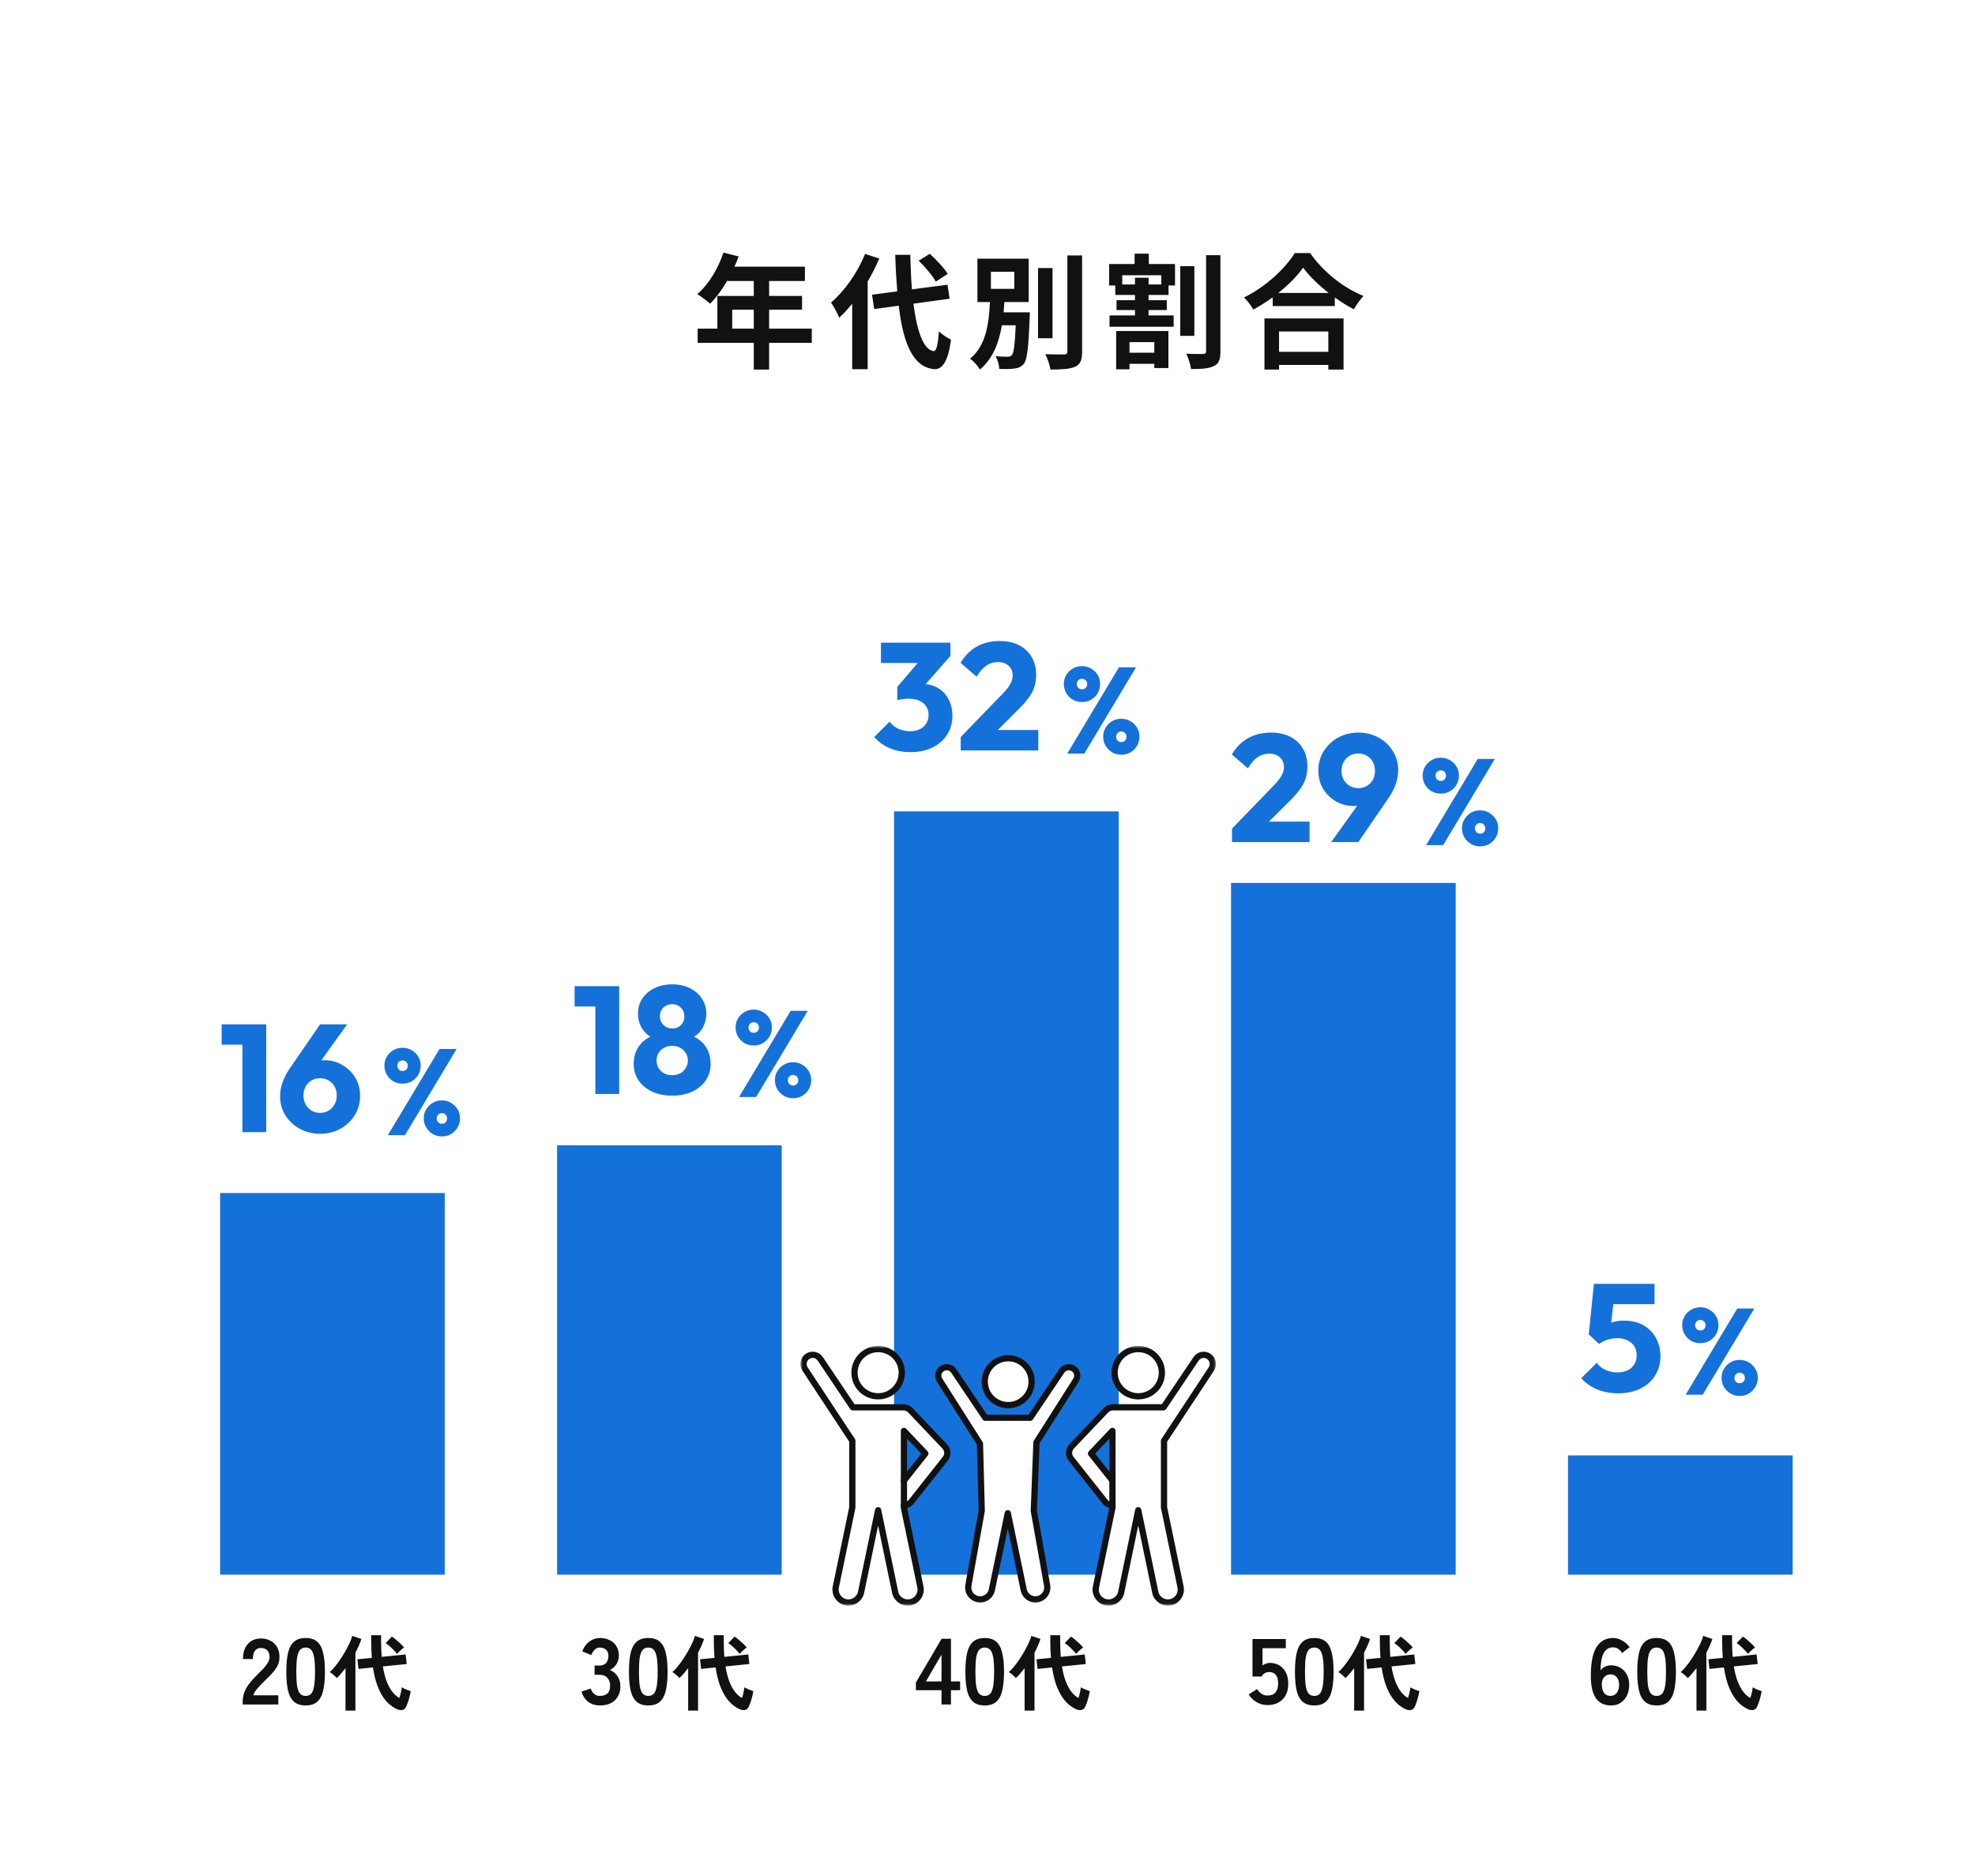<svg width="380" height="361" viewBox="0 0 380 361" fill="none" xmlns="http://www.w3.org/2000/svg">
<rect x="0" y="0" width="380" height="361" fill="#333333" stroke="none"/>
<g clip-path="url(#clip0_777_969)">
<path d="M0 0H380V361H0V0Z" fill="white"/>
<path d="M140.88 63.24H145.032V59.592H140.88V63.24ZM156.192 63.24V65.976H147.984V71.112H145.032V65.976H134.232V63.24H138.024V56.952H145.032V54.072H139.896C138.912 55.776 137.76 57.312 136.632 58.44C136.08 57.96 134.856 57 134.16 56.592C136.32 54.768 138.168 51.696 139.2 48.6L142.104 49.344C141.888 50.016 141.624 50.664 141.312 51.312H154.872V54.072H147.984V56.952H154.32V59.592H147.984V63.24H156.192ZM182.352 52.704L180.048 54.192C179.448 53.064 178.008 51.384 176.76 50.16L178.896 48.84C180.168 49.992 181.656 51.576 182.352 52.704ZM166.44 48.864L169.176 49.752C168.552 51.216 167.808 52.704 166.944 54.168V71.04H163.968V58.44C163.152 59.448 162.336 60.36 161.472 61.128C161.208 60.456 160.392 58.92 159.888 58.224C162.48 56.016 165 52.488 166.44 48.864ZM182.712 57.48L175.752 58.44C176.424 63.768 177.696 67.32 179.616 67.56C180.168 67.608 180.456 66.408 180.648 63.744C181.176 64.368 182.448 65.088 182.976 65.376C182.376 70.008 181.08 71.112 179.736 71.04C175.68 70.656 173.784 66.144 172.92 58.824L168.192 59.472L167.784 56.712L172.632 56.064C172.464 53.904 172.32 51.552 172.248 49.032H175.152C175.2 51.384 175.296 53.64 175.464 55.68L182.304 54.792L182.712 57.48ZM190.656 52.296V55.584H195.168V52.296H190.656ZM193.104 60.096H198.144C198.144 60.096 198.12 60.792 198.12 61.128C197.88 66.912 197.64 69.216 196.968 70.032C196.488 70.608 195.936 70.824 195.168 70.92C194.52 71.016 193.416 71.04 192.264 70.992C192.24 70.248 191.952 69.216 191.544 68.52C192.504 68.64 193.464 68.64 193.896 68.64C194.256 68.64 194.472 68.592 194.688 68.328C195.048 67.92 195.264 66.384 195.432 62.592H192.768C192.216 65.88 191.088 68.952 188.544 71.112C188.136 70.392 187.32 69.504 186.648 69.024C189.792 66.432 190.272 62.112 190.464 58.128H188.064V49.776H197.928V58.128H193.248C193.2 58.776 193.152 59.448 193.104 60.096ZM202.512 51.576V65.088H199.728V51.576H202.512ZM205.368 49.152H208.2V67.632C208.2 69.312 207.864 70.104 206.88 70.56C205.896 71.016 204.288 71.112 202.104 71.112C201.984 70.272 201.552 68.952 201.12 68.16C202.68 68.208 204.216 68.208 204.72 68.208C205.176 68.208 205.368 68.064 205.368 67.632V49.152ZM222.096 65.832H217.32V67.872H222.096V65.832ZM214.752 71.064V63.696H224.808V70.824H222.096V70.008H217.32V71.064H214.752ZM223.44 54.744V52.968H215.928V54.744H218.376V53.448H220.992V54.744H223.44ZM221.04 48.816V50.808H226.08V54.936H224.832V56.76H220.992V57.768H224.496V59.664H220.992V60.696H225.816V62.88H213.48V60.696H218.376V59.664H214.824V57.768H218.376V56.76H214.584V54.936H213.408V50.808H218.304V48.816H221.04ZM229.8 51.216V64.632H227.088V51.216H229.8ZM232.056 49.104H234.816V67.608C234.816 69.192 234.528 69.984 233.568 70.44C232.632 70.92 231.144 71.016 229.176 71.016C229.056 70.2 228.648 68.88 228.24 68.064C229.632 68.136 231 68.112 231.48 68.112C231.888 68.112 232.056 67.968 232.056 67.584V49.104ZM255.576 63.792H246.096V67.704H255.576V63.792ZM243.288 71.112V61.272H258.504V71.112H255.576V70.224H246.096V71.112H243.288ZM245.952 56.376H255.648C253.656 54.816 251.88 53.088 250.728 51.504C249.6 53.112 247.92 54.816 245.952 56.376ZM249.12 48.696H252.072C254.64 52.368 258.528 55.416 262.344 56.952C261.648 57.696 261 58.632 260.496 59.52C259.272 58.896 258.024 58.104 256.824 57.24V58.896H244.872V57.216C243.696 58.08 242.424 58.872 241.152 59.568C240.768 58.872 239.976 57.84 239.352 57.24C243.48 55.248 247.32 51.624 249.12 48.696Z" fill="#111111"/>
<path d="M85.569 229.573H42.344V303.014H85.569V229.573Z" fill="#1571DA"/>
<path d="M150.409 220.393H107.184V303.013H150.409V220.393Z" fill="#1571DA"/>
<path d="M215.243 156.133H172.018V303.015H215.243V156.133Z" fill="#1571DA"/>
<path d="M280.084 169.903H236.859V303.014H280.084V169.903Z" fill="#1571DA"/>
<path d="M344.918 280.064H301.693V303.015H344.918V280.064Z" fill="#1571DA"/>
<path d="M46.694 328V327.406C46.694 326.542 46.916 325.702 47.36 324.886C47.816 324.07 48.572 323.158 49.628 322.15C50 321.79 50.354 321.43 50.69 321.07C51.026 320.698 51.302 320.338 51.518 319.99C51.734 319.63 51.848 319.288 51.86 318.964C51.872 318.34 51.728 317.878 51.428 317.578C51.14 317.278 50.726 317.128 50.186 317.128C49.67 317.128 49.286 317.314 49.034 317.686C48.782 318.058 48.656 318.58 48.656 319.252H46.748C46.748 318.004 47.066 317.032 47.702 316.336C48.338 315.64 49.166 315.292 50.186 315.292C50.882 315.292 51.5 315.436 52.04 315.724C52.592 316.012 53.024 316.432 53.336 316.984C53.648 317.536 53.792 318.214 53.768 319.018C53.756 319.582 53.624 320.104 53.372 320.584C53.12 321.064 52.784 321.532 52.364 321.988C51.956 322.432 51.488 322.906 50.96 323.41C50.408 323.95 49.916 324.466 49.484 324.958C49.064 325.45 48.818 325.876 48.746 326.236H53.552V328H46.694ZM58.812 328.18C57.852 328.18 57.102 327.94 56.562 327.46C56.022 326.98 55.638 326.26 55.41 325.3C55.194 324.34 55.086 323.14 55.086 321.7C55.086 320.26 55.194 319.06 55.41 318.1C55.638 317.128 56.022 316.402 56.562 315.922C57.102 315.442 57.852 315.202 58.812 315.202C59.772 315.202 60.516 315.442 61.044 315.922C61.584 316.402 61.962 317.128 62.178 318.1C62.406 319.06 62.52 320.26 62.52 321.7C62.52 323.14 62.406 324.34 62.178 325.3C61.962 326.26 61.584 326.98 61.044 327.46C60.516 327.94 59.772 328.18 58.812 328.18ZM58.812 326.344C59.255 326.344 59.603 326.206 59.855 325.93C60.12 325.642 60.312 325.162 60.431 324.49C60.551 323.818 60.611 322.888 60.611 321.7C60.611 320.5 60.551 319.564 60.431 318.892C60.312 318.22 60.12 317.746 59.855 317.47C59.603 317.182 59.255 317.038 58.812 317.038C58.367 317.038 58.014 317.182 57.749 317.47C57.486 317.746 57.294 318.22 57.173 318.892C57.066 319.564 57.011 320.5 57.011 321.7C57.011 322.888 57.066 323.818 57.173 324.49C57.294 325.162 57.486 325.642 57.749 325.93C58.014 326.206 58.367 326.344 58.812 326.344ZM76.415 328.912C75.988 328.731 75.54 328.453 75.071 328.08C74.612 327.717 74.169 327.227 73.743 326.608C73.316 325.989 72.927 325.211 72.575 324.272C72.233 323.323 71.961 322.187 71.759 320.864L68.975 321.152L68.767 319.296L71.551 319.024C71.508 318.565 71.476 318.091 71.455 317.6C71.433 317.109 71.423 316.597 71.423 316.064V314.656H73.327V316.048C73.327 316.56 73.337 317.045 73.359 317.504C73.38 317.963 73.407 318.405 73.439 318.832L78.047 318.368L78.255 320.208L73.663 320.672C73.855 321.835 74.111 322.821 74.431 323.632C74.751 324.432 75.113 325.088 75.519 325.6C75.935 326.101 76.372 326.485 76.831 326.752C76.948 326.411 77.049 326.048 77.135 325.664C77.22 325.269 77.279 324.944 77.311 324.688C77.428 324.763 77.593 324.853 77.807 324.96C78.02 325.056 78.239 325.147 78.463 325.232C78.687 325.317 78.873 325.381 79.023 325.424C78.969 325.776 78.889 326.149 78.783 326.544C78.687 326.939 78.575 327.312 78.447 327.664C78.329 328.005 78.212 328.288 78.095 328.512C77.924 328.821 77.695 329.003 77.407 329.056C77.119 329.12 76.788 329.072 76.415 328.912ZM66.479 329.168V321.008C66.201 321.371 65.919 321.717 65.631 322.048C65.353 322.379 65.076 322.667 64.799 322.912C64.639 322.72 64.431 322.517 64.175 322.304C63.929 322.08 63.684 321.899 63.439 321.76C63.759 321.493 64.095 321.141 64.447 320.704C64.809 320.267 65.167 319.781 65.519 319.248C65.881 318.715 66.212 318.176 66.511 317.632C66.82 317.077 67.087 316.555 67.311 316.064C67.535 315.563 67.689 315.136 67.775 314.784L69.535 315.392C69.396 315.808 69.231 316.24 69.039 316.688C68.847 317.125 68.628 317.573 68.383 318.032V329.168H66.479ZM76.399 318.256C76.1 317.883 75.743 317.499 75.327 317.104C74.921 316.709 74.548 316.4 74.207 316.176L75.407 314.928C75.652 315.077 75.924 315.285 76.223 315.552C76.532 315.808 76.825 316.069 77.103 316.336C77.38 316.603 77.593 316.832 77.743 317.024C77.615 317.109 77.46 317.232 77.279 317.392C77.097 317.541 76.927 317.696 76.767 317.856C76.607 318.016 76.484 318.149 76.399 318.256Z" fill="#111111"/>
<path d="M115.425 328.18C114.573 328.18 113.835 327.958 113.211 327.514C112.599 327.058 112.155 326.392 111.879 325.516L113.643 324.922C113.703 325.09 113.799 325.288 113.931 325.516C114.063 325.732 114.249 325.924 114.489 326.092C114.729 326.26 115.029 326.344 115.389 326.344C116.001 326.344 116.487 326.194 116.847 325.894C117.207 325.594 117.387 325.09 117.387 324.382C117.387 323.746 117.207 323.236 116.847 322.852C116.487 322.468 115.971 322.276 115.299 322.276H114.399V320.512H115.299C115.899 320.512 116.343 320.338 116.631 319.99C116.919 319.63 117.063 319.192 117.063 318.676C117.063 318.076 116.889 317.656 116.541 317.416C116.205 317.164 115.821 317.038 115.389 317.038C115.077 317.038 114.813 317.128 114.597 317.308C114.381 317.476 114.201 317.674 114.057 317.902C113.925 318.118 113.829 318.31 113.769 318.478L112.023 317.776C112.335 316.96 112.791 316.33 113.391 315.886C114.003 315.43 114.681 315.202 115.425 315.202C116.157 315.202 116.793 315.346 117.333 315.634C117.885 315.91 118.311 316.3 118.611 316.804C118.923 317.308 119.079 317.902 119.079 318.586C119.079 319.21 118.911 319.774 118.575 320.278C118.251 320.77 117.837 321.13 117.333 321.358C117.933 321.586 118.419 321.976 118.791 322.528C119.175 323.08 119.367 323.722 119.367 324.454C119.367 325.594 119.019 326.5 118.323 327.172C117.639 327.844 116.673 328.18 115.425 328.18ZM124.738 328.18C123.778 328.18 123.028 327.94 122.488 327.46C121.948 326.98 121.564 326.26 121.336 325.3C121.12 324.34 121.012 323.14 121.012 321.7C121.012 320.26 121.12 319.06 121.336 318.1C121.564 317.128 121.948 316.402 122.488 315.922C123.028 315.442 123.778 315.202 124.738 315.202C125.698 315.202 126.442 315.442 126.97 315.922C127.51 316.402 127.888 317.128 128.104 318.1C128.332 319.06 128.446 320.26 128.446 321.7C128.446 323.14 128.332 324.34 128.104 325.3C127.888 326.26 127.51 326.98 126.97 327.46C126.442 327.94 125.698 328.18 124.738 328.18ZM124.738 326.344C125.182 326.344 125.53 326.206 125.782 325.93C126.046 325.642 126.238 325.162 126.358 324.49C126.478 323.818 126.538 322.888 126.538 321.7C126.538 320.5 126.478 319.564 126.358 318.892C126.238 318.22 126.046 317.746 125.782 317.47C125.53 317.182 125.182 317.038 124.738 317.038C124.294 317.038 123.94 317.182 123.676 317.47C123.412 317.746 123.22 318.22 123.1 318.892C122.992 319.564 122.938 320.5 122.938 321.7C122.938 322.888 122.992 323.818 123.1 324.49C123.22 325.162 123.412 325.642 123.676 325.93C123.94 326.206 124.294 326.344 124.738 326.344ZM142.342 328.912C141.915 328.731 141.467 328.453 140.998 328.08C140.539 327.717 140.096 327.227 139.67 326.608C139.243 325.989 138.854 325.211 138.502 324.272C138.16 323.323 137.888 322.187 137.686 320.864L134.902 321.152L134.694 319.296L137.478 319.024C137.435 318.565 137.403 318.091 137.382 317.6C137.36 317.109 137.35 316.597 137.35 316.064V314.656H139.254V316.048C139.254 316.56 139.264 317.045 139.286 317.504C139.307 317.963 139.334 318.405 139.366 318.832L143.974 318.368L144.182 320.208L139.59 320.672C139.782 321.835 140.038 322.821 140.358 323.632C140.678 324.432 141.04 325.088 141.446 325.6C141.862 326.101 142.299 326.485 142.758 326.752C142.875 326.411 142.976 326.048 143.062 325.664C143.147 325.269 143.206 324.944 143.238 324.688C143.355 324.763 143.52 324.853 143.734 324.96C143.947 325.056 144.166 325.147 144.39 325.232C144.614 325.317 144.8 325.381 144.95 325.424C144.896 325.776 144.816 326.149 144.71 326.544C144.614 326.939 144.502 327.312 144.374 327.664C144.256 328.005 144.139 328.288 144.022 328.512C143.851 328.821 143.622 329.003 143.334 329.056C143.046 329.12 142.715 329.072 142.342 328.912ZM132.406 329.168V321.008C132.128 321.371 131.846 321.717 131.558 322.048C131.28 322.379 131.003 322.667 130.726 322.912C130.566 322.72 130.358 322.517 130.102 322.304C129.856 322.08 129.611 321.899 129.366 321.76C129.686 321.493 130.022 321.141 130.374 320.704C130.736 320.267 131.094 319.781 131.446 319.248C131.808 318.715 132.139 318.176 132.438 317.632C132.747 317.077 133.014 316.555 133.238 316.064C133.462 315.563 133.616 315.136 133.702 314.784L135.462 315.392C135.323 315.808 135.158 316.24 134.966 316.688C134.774 317.125 134.555 317.573 134.31 318.032V329.168H132.406ZM142.326 318.256C142.027 317.883 141.67 317.499 141.254 317.104C140.848 316.709 140.475 316.4 140.134 316.176L141.334 314.928C141.579 315.077 141.851 315.285 142.15 315.552C142.459 315.808 142.752 316.069 143.03 316.336C143.307 316.603 143.52 316.832 143.67 317.024C143.542 317.109 143.387 317.232 143.206 317.392C143.024 317.541 142.854 317.696 142.694 317.856C142.534 318.016 142.411 318.149 142.326 318.256Z" fill="#111111"/>
<path d="M181.153 328V325.246H176.221V323.77L181.171 315.346H182.971V323.554H184.735V325.246H182.971V328H181.153ZM178.147 323.554H181.153V318.406L178.147 323.554ZM189.472 328.18C188.512 328.18 187.762 327.94 187.222 327.46C186.682 326.98 186.298 326.26 186.07 325.3C185.854 324.34 185.746 323.14 185.746 321.7C185.746 320.26 185.854 319.06 186.07 318.1C186.298 317.128 186.682 316.402 187.222 315.922C187.762 315.442 188.512 315.202 189.472 315.202C190.432 315.202 191.176 315.442 191.704 315.922C192.244 316.402 192.622 317.128 192.838 318.1C193.066 319.06 193.18 320.26 193.18 321.7C193.18 323.14 193.066 324.34 192.838 325.3C192.622 326.26 192.244 326.98 191.704 327.46C191.176 327.94 190.432 328.18 189.472 328.18ZM189.472 326.344C189.916 326.344 190.264 326.206 190.516 325.93C190.78 325.642 190.972 325.162 191.092 324.49C191.212 323.818 191.272 322.888 191.272 321.7C191.272 320.5 191.212 319.564 191.092 318.892C190.972 318.22 190.78 317.746 190.516 317.47C190.264 317.182 189.916 317.038 189.472 317.038C189.028 317.038 188.674 317.182 188.41 317.47C188.146 317.746 187.954 318.22 187.834 318.892C187.726 319.564 187.672 320.5 187.672 321.7C187.672 322.888 187.726 323.818 187.834 324.49C187.954 325.162 188.146 325.642 188.41 325.93C188.674 326.206 189.028 326.344 189.472 326.344ZM207.075 328.912C206.648 328.731 206.2 328.453 205.731 328.08C205.272 327.717 204.83 327.227 204.403 326.608C203.976 325.989 203.587 325.211 203.235 324.272C202.894 323.323 202.622 322.187 202.419 320.864L199.635 321.152L199.427 319.296L202.211 319.024C202.168 318.565 202.136 318.091 202.115 317.6C202.094 317.109 202.083 316.597 202.083 316.064V314.656H203.987V316.048C203.987 316.56 203.998 317.045 204.019 317.504C204.04 317.963 204.067 318.405 204.099 318.832L208.707 318.368L208.915 320.208L204.323 320.672C204.515 321.835 204.771 322.821 205.091 323.632C205.411 324.432 205.774 325.088 206.179 325.6C206.595 326.101 207.032 326.485 207.491 326.752C207.608 326.411 207.71 326.048 207.795 325.664C207.88 325.269 207.939 324.944 207.971 324.688C208.088 324.763 208.254 324.853 208.467 324.96C208.68 325.056 208.899 325.147 209.123 325.232C209.347 325.317 209.534 325.381 209.683 325.424C209.63 325.776 209.55 326.149 209.443 326.544C209.347 326.939 209.235 327.312 209.107 327.664C208.99 328.005 208.872 328.288 208.755 328.512C208.584 328.821 208.355 329.003 208.067 329.056C207.779 329.12 207.448 329.072 207.075 328.912ZM197.139 329.168V321.008C196.862 321.371 196.579 321.717 196.291 322.048C196.014 322.379 195.736 322.667 195.459 322.912C195.299 322.72 195.091 322.517 194.835 322.304C194.59 322.08 194.344 321.899 194.099 321.76C194.419 321.493 194.755 321.141 195.107 320.704C195.47 320.267 195.827 319.781 196.179 319.248C196.542 318.715 196.872 318.176 197.171 317.632C197.48 317.077 197.747 316.555 197.971 316.064C198.195 315.563 198.35 315.136 198.435 314.784L200.195 315.392C200.056 315.808 199.891 316.24 199.699 316.688C199.507 317.125 199.288 317.573 199.043 318.032V329.168H197.139ZM207.059 318.256C206.76 317.883 206.403 317.499 205.987 317.104C205.582 316.709 205.208 316.4 204.867 316.176L206.067 314.928C206.312 315.077 206.584 315.285 206.883 315.552C207.192 315.808 207.486 316.069 207.763 316.336C208.04 316.603 208.254 316.832 208.403 317.024C208.275 317.109 208.12 317.232 207.939 317.392C207.758 317.541 207.587 317.696 207.427 317.856C207.267 318.016 207.144 318.149 207.059 318.256Z" fill="#111111"/>
<path d="M243.885 328.108C243.129 328.108 242.427 327.922 241.779 327.55C241.131 327.178 240.621 326.68 240.249 326.056L241.869 325.03C242.109 325.402 242.391 325.702 242.715 325.93C243.051 326.158 243.441 326.272 243.885 326.272C244.557 326.272 245.061 326.074 245.397 325.678C245.745 325.27 245.919 324.706 245.919 323.986C245.919 323.206 245.769 322.642 245.469 322.294C245.181 321.934 244.773 321.754 244.245 321.754C243.909 321.754 243.609 321.826 243.345 321.97C243.081 322.114 242.889 322.33 242.769 322.618H240.987V315.4H247.395V317.164H242.913V320.476C243.117 320.332 243.339 320.218 243.579 320.134C243.819 320.038 244.059 319.99 244.299 319.99C244.971 319.99 245.571 320.14 246.099 320.44C246.639 320.74 247.065 321.184 247.377 321.772C247.701 322.36 247.863 323.098 247.863 323.986C247.863 325.294 247.497 326.308 246.765 327.028C246.033 327.748 245.073 328.108 243.885 328.108ZM252.88 328.18C251.92 328.18 251.17 327.94 250.63 327.46C250.09 326.98 249.706 326.26 249.478 325.3C249.262 324.34 249.154 323.14 249.154 321.7C249.154 320.26 249.262 319.06 249.478 318.1C249.706 317.128 250.09 316.402 250.63 315.922C251.17 315.442 251.92 315.202 252.88 315.202C253.84 315.202 254.584 315.442 255.112 315.922C255.652 316.402 256.03 317.128 256.246 318.1C256.474 319.06 256.588 320.26 256.588 321.7C256.588 323.14 256.474 324.34 256.246 325.3C256.03 326.26 255.652 326.98 255.112 327.46C254.584 327.94 253.84 328.18 252.88 328.18ZM252.88 326.344C253.324 326.344 253.672 326.206 253.924 325.93C254.188 325.642 254.38 325.162 254.5 324.49C254.62 323.818 254.68 322.888 254.68 321.7C254.68 320.5 254.62 319.564 254.5 318.892C254.38 318.22 254.188 317.746 253.924 317.47C253.672 317.182 253.324 317.038 252.88 317.038C252.436 317.038 252.082 317.182 251.818 317.47C251.554 317.746 251.362 318.22 251.242 318.892C251.134 319.564 251.08 320.5 251.08 321.7C251.08 322.888 251.134 323.818 251.242 324.49C251.362 325.162 251.554 325.642 251.818 325.93C252.082 326.206 252.436 326.344 252.88 326.344ZM270.483 328.912C270.056 328.731 269.608 328.453 269.139 328.08C268.68 327.717 268.238 327.227 267.811 326.608C267.384 325.989 266.995 325.211 266.643 324.272C266.302 323.323 266.03 322.187 265.827 320.864L263.043 321.152L262.835 319.296L265.619 319.024C265.576 318.565 265.544 318.091 265.523 317.6C265.502 317.109 265.491 316.597 265.491 316.064V314.656H267.395V316.048C267.395 316.56 267.406 317.045 267.427 317.504C267.448 317.963 267.475 318.405 267.507 318.832L272.115 318.368L272.323 320.208L267.731 320.672C267.923 321.835 268.179 322.821 268.499 323.632C268.819 324.432 269.182 325.088 269.587 325.6C270.003 326.101 270.44 326.485 270.899 326.752C271.016 326.411 271.118 326.048 271.203 325.664C271.288 325.269 271.347 324.944 271.379 324.688C271.496 324.763 271.662 324.853 271.875 324.96C272.088 325.056 272.307 325.147 272.531 325.232C272.755 325.317 272.942 325.381 273.091 325.424C273.038 325.776 272.958 326.149 272.851 326.544C272.755 326.939 272.643 327.312 272.515 327.664C272.398 328.005 272.28 328.288 272.163 328.512C271.992 328.821 271.763 329.003 271.475 329.056C271.187 329.12 270.856 329.072 270.483 328.912ZM260.547 329.168V321.008C260.27 321.371 259.987 321.717 259.699 322.048C259.422 322.379 259.144 322.667 258.867 322.912C258.707 322.72 258.499 322.517 258.243 322.304C257.998 322.08 257.752 321.899 257.507 321.76C257.827 321.493 258.163 321.141 258.515 320.704C258.878 320.267 259.235 319.781 259.587 319.248C259.95 318.715 260.28 318.176 260.579 317.632C260.888 317.077 261.155 316.555 261.379 316.064C261.603 315.563 261.758 315.136 261.843 314.784L263.603 315.392C263.464 315.808 263.299 316.24 263.107 316.688C262.915 317.125 262.696 317.573 262.451 318.032V329.168H260.547ZM270.467 318.256C270.168 317.883 269.811 317.499 269.395 317.104C268.99 316.709 268.616 316.4 268.275 316.176L269.475 314.928C269.72 315.077 269.992 315.285 270.291 315.552C270.6 315.808 270.894 316.069 271.171 316.336C271.448 316.603 271.662 316.832 271.811 317.024C271.683 317.109 271.528 317.232 271.347 317.392C271.166 317.541 270.995 317.696 270.835 317.856C270.675 318.016 270.552 318.149 270.467 318.256Z" fill="#111111"/>
<path d="M309.977 328.18C309.461 328.18 308.963 328.096 308.483 327.928C308.015 327.748 307.595 327.442 307.223 327.01C306.851 326.566 306.563 325.948 306.359 325.156C306.155 324.352 306.065 323.32 306.089 322.06C306.125 319.684 306.509 317.95 307.241 316.858C307.973 315.754 309.011 315.202 310.355 315.202C310.991 315.202 311.597 315.376 312.173 315.724C312.749 316.06 313.205 316.48 313.541 316.984L312.101 318.1C311.885 317.752 311.633 317.482 311.345 317.29C311.069 317.098 310.739 317.002 310.355 317.002C309.551 317.002 308.951 317.374 308.555 318.118C308.171 318.862 307.967 319.966 307.943 321.43C308.147 321.13 308.435 320.896 308.807 320.728C309.191 320.548 309.575 320.458 309.959 320.458C310.631 320.458 311.231 320.614 311.759 320.926C312.287 321.226 312.701 321.658 313.001 322.222C313.313 322.774 313.469 323.434 313.469 324.202C313.469 324.97 313.325 325.654 313.037 326.254C312.749 326.854 312.341 327.328 311.813 327.676C311.297 328.012 310.685 328.18 309.977 328.18ZM309.851 326.344C310.379 326.344 310.787 326.146 311.075 325.75C311.375 325.354 311.525 324.838 311.525 324.202C311.525 323.602 311.375 323.122 311.075 322.762C310.787 322.39 310.403 322.204 309.923 322.204C309.371 322.204 308.939 322.39 308.627 322.762C308.315 323.134 308.171 323.62 308.195 324.22C308.219 324.904 308.375 325.432 308.663 325.804C308.951 326.164 309.347 326.344 309.851 326.344ZM318.745 328.18C317.785 328.18 317.035 327.94 316.495 327.46C315.955 326.98 315.571 326.26 315.343 325.3C315.127 324.34 315.019 323.14 315.019 321.7C315.019 320.26 315.127 319.06 315.343 318.1C315.571 317.128 315.955 316.402 316.495 315.922C317.035 315.442 317.785 315.202 318.745 315.202C319.705 315.202 320.449 315.442 320.977 315.922C321.517 316.402 321.895 317.128 322.111 318.1C322.339 319.06 322.453 320.26 322.453 321.7C322.453 323.14 322.339 324.34 322.111 325.3C321.895 326.26 321.517 326.98 320.977 327.46C320.449 327.94 319.705 328.18 318.745 328.18ZM318.745 326.344C319.189 326.344 319.537 326.206 319.789 325.93C320.053 325.642 320.245 325.162 320.365 324.49C320.485 323.818 320.545 322.888 320.545 321.7C320.545 320.5 320.485 319.564 320.365 318.892C320.245 318.22 320.053 317.746 319.789 317.47C319.537 317.182 319.189 317.038 318.745 317.038C318.301 317.038 317.947 317.182 317.683 317.47C317.419 317.746 317.227 318.22 317.107 318.892C316.999 319.564 316.945 320.5 316.945 321.7C316.945 322.888 316.999 323.818 317.107 324.49C317.227 325.162 317.419 325.642 317.683 325.93C317.947 326.206 318.301 326.344 318.745 326.344ZM336.348 328.912C335.921 328.731 335.473 328.453 335.004 328.08C334.545 327.717 334.103 327.227 333.676 326.608C333.249 325.989 332.86 325.211 332.508 324.272C332.167 323.323 331.895 322.187 331.692 320.864L328.908 321.152L328.7 319.296L331.484 319.024C331.441 318.565 331.409 318.091 331.388 317.6C331.367 317.109 331.356 316.597 331.356 316.064V314.656H333.26V316.048C333.26 316.56 333.271 317.045 333.292 317.504C333.313 317.963 333.34 318.405 333.372 318.832L337.98 318.368L338.188 320.208L333.596 320.672C333.788 321.835 334.044 322.821 334.364 323.632C334.684 324.432 335.047 325.088 335.452 325.6C335.868 326.101 336.305 326.485 336.764 326.752C336.881 326.411 336.983 326.048 337.068 325.664C337.153 325.269 337.212 324.944 337.244 324.688C337.361 324.763 337.527 324.853 337.74 324.96C337.953 325.056 338.172 325.147 338.396 325.232C338.62 325.317 338.807 325.381 338.956 325.424C338.903 325.776 338.823 326.149 338.716 326.544C338.62 326.939 338.508 327.312 338.38 327.664C338.263 328.005 338.145 328.288 338.028 328.512C337.857 328.821 337.628 329.003 337.34 329.056C337.052 329.12 336.721 329.072 336.348 328.912ZM326.412 329.168V321.008C326.135 321.371 325.852 321.717 325.564 322.048C325.287 322.379 325.009 322.667 324.732 322.912C324.572 322.72 324.364 322.517 324.108 322.304C323.863 322.08 323.617 321.899 323.372 321.76C323.692 321.493 324.028 321.141 324.38 320.704C324.743 320.267 325.1 319.781 325.452 319.248C325.815 318.715 326.145 318.176 326.444 317.632C326.753 317.077 327.02 316.555 327.244 316.064C327.468 315.563 327.623 315.136 327.708 314.784L329.468 315.392C329.329 315.808 329.164 316.24 328.972 316.688C328.78 317.125 328.561 317.573 328.316 318.032V329.168H326.412ZM336.332 318.256C336.033 317.883 335.676 317.499 335.26 317.104C334.855 316.709 334.481 316.4 334.14 316.176L335.34 314.928C335.585 315.077 335.857 315.285 336.156 315.552C336.465 315.808 336.759 316.069 337.036 316.336C337.313 316.603 337.527 316.832 337.676 317.024C337.548 317.109 337.393 317.232 337.212 317.392C337.031 317.541 336.86 317.696 336.7 317.856C336.54 318.016 336.417 318.149 336.332 318.256Z" fill="#111111"/>
<path d="M61.821 204.038C61.999 204.024 62.188 204.017 62.385 204.017C63.677 204.017 64.832 204.321 65.851 204.928C66.888 205.515 67.721 206.327 68.348 207.365C68.974 208.384 69.288 209.56 69.288 210.891C69.288 212.242 68.945 213.475 68.26 214.592C67.574 215.688 66.653 216.56 65.498 217.206C64.343 217.853 63.04 218.177 61.591 218.177C60.142 218.177 58.829 217.853 57.654 217.206C56.499 216.56 55.579 215.698 54.894 214.621C54.228 213.524 53.895 212.3 53.895 210.949C53.895 209.187 54.511 207.404 55.745 205.604L61.591 197.113H66.791L61.821 204.038ZM51.224 197.113V217.854H46.641V201.021H42.645V197.113H51.224ZM61.591 207.483C60.964 207.483 60.406 207.63 59.917 207.923C59.447 208.198 59.075 208.59 58.801 209.099C58.527 209.589 58.389 210.157 58.389 210.803C58.389 211.429 58.527 211.997 58.801 212.506C59.075 213.015 59.447 213.417 59.917 213.71C60.407 214.004 60.964 214.151 61.591 214.151C62.198 214.151 62.747 214.004 63.236 213.71C63.726 213.417 64.108 213.015 64.382 212.506C64.656 211.997 64.793 211.429 64.793 210.803C64.793 210.157 64.656 209.589 64.382 209.099C64.108 208.59 63.726 208.198 63.236 207.923C62.747 207.63 62.198 207.483 61.591 207.483Z" fill="#1571DA"/>
<path d="M74.623 218.446L84.564 201.855H87.854L77.913 218.446H74.623ZM85.01 218.681C84.368 218.681 83.78 218.525 83.248 218.211C82.731 217.898 82.315 217.483 82.002 216.966C81.689 216.433 81.532 215.846 81.532 215.203C81.532 214.545 81.689 213.965 82.002 213.464C82.315 212.947 82.731 212.532 83.248 212.219C83.765 211.905 84.344 211.748 84.987 211.748C85.66 211.748 86.256 211.905 86.773 212.219C87.305 212.532 87.728 212.947 88.042 213.464C88.355 213.965 88.512 214.545 88.512 215.203C88.512 215.846 88.355 216.433 88.042 216.966C87.728 217.498 87.305 217.921 86.773 218.235C86.256 218.532 85.668 218.681 85.01 218.681ZM85.01 216.237C85.308 216.237 85.551 216.143 85.739 215.955C85.927 215.767 86.021 215.516 86.021 215.203C86.021 214.921 85.927 214.686 85.739 214.498C85.551 214.294 85.308 214.193 85.01 214.193C84.728 214.193 84.493 214.294 84.305 214.498C84.117 214.686 84.023 214.921 84.023 215.203C84.023 215.516 84.117 215.767 84.305 215.955C84.493 216.143 84.728 216.237 85.01 216.237ZM77.443 208.529C76.8 208.529 76.213 208.38 75.68 208.082C75.163 207.769 74.748 207.354 74.435 206.837C74.121 206.304 73.965 205.709 73.965 205.051C73.965 204.408 74.121 203.829 74.435 203.312C74.748 202.795 75.163 202.387 75.68 202.09C76.197 201.776 76.777 201.62 77.419 201.62C78.093 201.62 78.688 201.776 79.205 202.09C79.738 202.387 80.161 202.795 80.474 203.312C80.788 203.829 80.945 204.408 80.945 205.051C80.945 205.709 80.788 206.304 80.474 206.837C80.161 207.354 79.738 207.769 79.205 208.082C78.688 208.38 78.101 208.529 77.443 208.529ZM77.443 206.085C77.74 206.085 77.983 205.991 78.171 205.803C78.359 205.615 78.453 205.372 78.453 205.074C78.453 204.777 78.359 204.534 78.171 204.346C77.983 204.158 77.74 204.064 77.443 204.064C77.161 204.064 76.926 204.158 76.738 204.346C76.55 204.534 76.456 204.777 76.456 205.074C76.456 205.372 76.55 205.615 76.738 205.803C76.926 205.991 77.161 206.085 77.443 206.085Z" fill="#1571DA"/>
<path d="M129.325 189.417C130.617 189.417 131.753 189.661 132.731 190.151C133.73 190.641 134.505 191.316 135.053 192.178C135.621 193.02 135.905 193.99 135.905 195.086C135.905 195.83 135.758 196.545 135.464 197.231C135.19 197.916 134.778 198.504 134.23 198.993C134.012 199.18 133.774 199.343 133.518 199.483C133.89 199.657 134.236 199.865 134.554 200.11C135.259 200.638 135.797 201.294 136.169 202.078C136.541 202.861 136.728 203.742 136.728 204.722C136.728 205.897 136.424 206.944 135.817 207.865C135.21 208.785 134.347 209.51 133.231 210.039C132.135 210.568 130.833 210.832 129.325 210.832C127.836 210.832 126.534 210.568 125.418 210.039C124.321 209.51 123.459 208.785 122.833 207.865C122.225 206.944 121.922 205.897 121.922 204.722C121.922 203.742 122.108 202.861 122.479 202.078C122.871 201.294 123.41 200.638 124.096 200.11C124.424 199.864 124.777 199.654 125.152 199.479C124.9 199.34 124.665 199.178 124.448 198.993C123.9 198.504 123.479 197.916 123.185 197.231C122.891 196.545 122.744 195.83 122.744 195.086C122.744 193.99 123.019 193.02 123.567 192.178C124.135 191.316 124.918 190.641 125.917 190.151C126.916 189.661 128.052 189.417 129.325 189.417ZM119.133 189.769V210.509H114.55V193.676H110.555V189.769H119.133ZM129.325 201.255C128.737 201.255 128.218 201.383 127.768 201.637C127.317 201.872 126.965 202.205 126.71 202.636C126.456 203.047 126.328 203.527 126.328 204.075C126.328 204.604 126.456 205.084 126.71 205.515C126.965 205.946 127.317 206.288 127.768 206.543C128.218 206.778 128.737 206.896 129.325 206.896C129.912 206.895 130.431 206.778 130.882 206.543C131.332 206.288 131.684 205.946 131.938 205.515C132.212 205.084 132.35 204.604 132.35 204.075C132.35 203.527 132.212 203.047 131.938 202.636C131.684 202.205 131.332 201.872 130.882 201.637C130.431 201.383 129.912 201.255 129.325 201.255ZM129.325 193.236C128.659 193.236 128.101 193.451 127.65 193.882C127.2 194.313 126.975 194.871 126.975 195.556C126.975 196.222 127.2 196.78 127.65 197.231C128.101 197.681 128.659 197.906 129.325 197.906C130.01 197.906 130.568 197.691 130.999 197.26C131.45 196.81 131.675 196.251 131.675 195.586C131.675 194.9 131.45 194.342 130.999 193.911C130.568 193.461 130.01 193.236 129.325 193.236Z" fill="#1571DA"/>
<path d="M142.188 211.102L152.129 194.51H155.419L145.478 211.102H142.188ZM152.576 211.337C151.933 211.337 151.346 211.18 150.813 210.867C150.296 210.553 149.881 210.138 149.567 209.621C149.254 209.088 149.097 208.501 149.097 207.858C149.097 207.2 149.254 206.621 149.567 206.119C149.881 205.602 150.296 205.187 150.813 204.874C151.33 204.56 151.91 204.404 152.552 204.404C153.226 204.404 153.821 204.56 154.338 204.874C154.871 205.187 155.294 205.602 155.607 206.119C155.921 206.621 156.077 207.2 156.077 207.858C156.077 208.501 155.921 209.088 155.607 209.621C155.294 210.154 154.871 210.577 154.338 210.89C153.821 211.188 153.234 211.337 152.576 211.337ZM152.576 208.892C152.873 208.892 153.116 208.798 153.304 208.61C153.492 208.422 153.586 208.172 153.586 207.858C153.586 207.576 153.492 207.341 153.304 207.153C153.116 206.95 152.873 206.848 152.576 206.848C152.294 206.848 152.059 206.95 151.871 207.153C151.683 207.341 151.588 207.576 151.588 207.858C151.588 208.172 151.683 208.422 151.871 208.61C152.059 208.798 152.294 208.892 152.576 208.892ZM145.008 201.184C144.366 201.184 143.778 201.035 143.246 200.738C142.729 200.424 142.313 200.009 142 199.492C141.687 198.959 141.53 198.364 141.53 197.706C141.53 197.064 141.687 196.484 142 195.967C142.313 195.45 142.729 195.043 143.246 194.745C143.763 194.431 144.342 194.275 144.985 194.275C145.658 194.275 146.254 194.431 146.771 194.745C147.303 195.043 147.726 195.45 148.04 195.967C148.353 196.484 148.51 197.064 148.51 197.706C148.51 198.364 148.353 198.959 148.04 199.492C147.726 200.009 147.303 200.424 146.771 200.738C146.254 201.035 145.666 201.184 145.008 201.184ZM145.008 198.74C145.306 198.74 145.549 198.646 145.737 198.458C145.925 198.27 146.019 198.027 146.019 197.729C146.019 197.432 145.925 197.189 145.737 197.001C145.549 196.813 145.306 196.719 145.008 196.719C144.726 196.719 144.491 196.813 144.303 197.001C144.115 197.189 144.021 197.432 144.021 197.729C144.021 198.027 144.115 198.27 144.303 198.458C144.491 198.646 144.726 198.74 145.008 198.74Z" fill="#1571DA"/>
<path d="M182.862 126.228L178.103 131.651C178.974 131.716 179.768 131.964 180.483 132.396C181.325 132.886 181.991 133.592 182.48 134.512C182.99 135.413 183.244 136.489 183.244 137.743C183.244 139.114 182.901 140.329 182.216 141.386C181.55 142.444 180.61 143.266 179.396 143.854C178.201 144.441 176.791 144.734 175.166 144.734C173.736 144.734 172.424 144.49 171.229 144.001C170.035 143.492 169.026 142.766 168.204 141.826L171.171 138.859C171.543 139.407 172.081 139.859 172.786 140.211C173.511 140.544 174.275 140.711 175.078 140.711C175.802 140.711 176.429 140.583 176.958 140.329C177.486 140.074 177.898 139.711 178.191 139.241C178.505 138.771 178.662 138.213 178.662 137.566C178.662 136.921 178.505 136.373 178.191 135.922C177.898 135.452 177.457 135.09 176.87 134.835C176.302 134.581 175.616 134.454 174.813 134.454C174.441 134.454 174.049 134.483 173.638 134.542C173.344 134.571 173.084 134.616 172.856 134.679L172.639 134.747V132.191L176.567 127.579H169.496V123.672H182.862V126.228ZM192.339 123.349C193.769 123.349 195.002 123.614 196.04 124.142C197.098 124.671 197.911 125.424 198.479 126.403C199.066 127.383 199.36 128.529 199.36 129.841C199.36 130.664 199.252 131.428 199.037 132.133C198.821 132.818 198.469 133.504 197.979 134.188C197.51 134.854 196.873 135.589 196.07 136.392L191.965 140.476H199.771V144.412H184.848V141.826L192.81 133.602C193.299 133.112 193.69 132.662 193.984 132.25C194.278 131.839 194.493 131.456 194.63 131.104C194.767 130.733 194.836 130.359 194.836 129.987C194.836 129.184 194.572 128.558 194.043 128.107C193.534 127.638 192.858 127.402 192.017 127.402C191.194 127.402 190.449 127.628 189.783 128.079C189.137 128.51 188.51 129.225 187.903 130.223L184.819 127.55C185.641 126.16 186.689 125.111 187.962 124.406C189.235 123.701 190.694 123.349 192.339 123.349Z" fill="#1571DA"/>
<path d="M205.347 145.006L215.288 128.414H218.578L208.637 145.006H205.347ZM215.735 145.241C215.092 145.241 214.505 145.084 213.972 144.771C213.455 144.458 213.04 144.042 212.726 143.525C212.413 142.993 212.256 142.405 212.256 141.763C212.256 141.105 212.413 140.525 212.726 140.024C213.04 139.507 213.455 139.091 213.972 138.778C214.489 138.465 215.069 138.308 215.711 138.308C216.385 138.308 216.98 138.465 217.497 138.778C218.03 139.091 218.453 139.507 218.766 140.024C219.08 140.525 219.236 141.105 219.236 141.763C219.236 142.405 219.08 142.993 218.766 143.525C218.453 144.058 218.03 144.481 217.497 144.794C216.98 145.092 216.393 145.241 215.735 145.241ZM215.735 142.797C216.032 142.797 216.275 142.703 216.463 142.515C216.651 142.327 216.745 142.076 216.745 141.763C216.745 141.481 216.651 141.246 216.463 141.058C216.275 140.854 216.032 140.752 215.735 140.752C215.453 140.752 215.218 140.854 215.03 141.058C214.842 141.246 214.748 141.481 214.748 141.763C214.748 142.076 214.842 142.327 215.03 142.515C215.218 142.703 215.453 142.797 215.735 142.797ZM208.167 135.088C207.525 135.088 206.937 134.94 206.405 134.642C205.888 134.329 205.472 133.913 205.159 133.396C204.846 132.864 204.689 132.268 204.689 131.61C204.689 130.968 204.846 130.388 205.159 129.871C205.472 129.354 205.888 128.947 206.405 128.649C206.922 128.336 207.501 128.179 208.144 128.179C208.817 128.179 209.413 128.336 209.93 128.649C210.463 128.947 210.886 129.354 211.199 129.871C211.512 130.388 211.669 130.968 211.669 131.61C211.669 132.268 211.512 132.864 211.199 133.396C210.886 133.913 210.463 134.329 209.93 134.642C209.413 134.94 208.825 135.088 208.167 135.088ZM208.167 132.644C208.465 132.644 208.708 132.55 208.896 132.362C209.084 132.174 209.178 131.931 209.178 131.634C209.178 131.336 209.084 131.093 208.896 130.905C208.708 130.717 208.465 130.623 208.167 130.623C207.885 130.623 207.65 130.717 207.462 130.905C207.274 131.093 207.18 131.336 207.18 131.634C207.18 131.931 207.274 132.174 207.462 132.362C207.65 132.55 207.885 132.644 208.167 132.644Z" fill="#1571DA"/>
<path d="M244.533 140.975C245.963 140.975 247.197 141.24 248.235 141.768C249.292 142.297 250.105 143.051 250.673 144.029C251.261 145.009 251.554 146.155 251.554 147.467C251.554 148.29 251.446 149.054 251.23 149.759C251.015 150.444 250.663 151.13 250.174 151.814C249.704 152.48 249.067 153.215 248.264 154.018L244.158 158.102H251.966V162.038H237.042V159.452L245.003 151.228C245.493 150.738 245.885 150.288 246.178 149.876C246.472 149.465 246.688 149.082 246.825 148.73C246.962 148.359 247.03 147.985 247.03 147.613C247.03 146.81 246.766 146.184 246.237 145.733C245.728 145.263 245.052 145.028 244.21 145.028C243.388 145.028 242.643 145.254 241.978 145.705C241.331 146.136 240.705 146.851 240.098 147.849L237.013 145.176C237.836 143.786 238.883 142.737 240.156 142.032C241.429 141.327 242.888 140.975 244.533 140.975ZM261.35 140.975C262.799 140.975 264.102 141.297 265.257 141.944C266.412 142.57 267.323 143.432 267.989 144.529C268.674 145.606 269.017 146.83 269.017 148.201C269.017 149.963 268.41 151.737 267.196 153.519L261.35 162.038H256.121L261.116 155.084C260.932 155.097 260.735 155.104 260.527 155.104C259.274 155.104 258.119 154.812 257.061 154.224C256.023 153.617 255.19 152.803 254.563 151.785C253.957 150.747 253.653 149.572 253.653 148.261C253.653 146.89 253.996 145.656 254.682 144.559C255.367 143.462 256.287 142.59 257.443 141.944C258.598 141.298 259.901 140.975 261.35 140.975ZM261.35 145C260.723 145 260.165 145.147 259.675 145.439C259.205 145.714 258.824 146.105 258.53 146.615C258.256 147.124 258.119 147.702 258.119 148.349C258.119 148.975 258.256 149.543 258.53 150.053C258.824 150.542 259.215 150.934 259.705 151.228C260.194 151.52 260.743 151.668 261.35 151.668C261.957 151.668 262.505 151.521 262.995 151.228C263.485 150.934 263.866 150.542 264.141 150.053C264.415 149.543 264.552 148.975 264.552 148.349C264.552 147.702 264.415 147.124 264.141 146.615C263.866 146.105 263.485 145.714 262.995 145.439C262.505 145.146 261.957 145 261.35 145Z" fill="#1571DA"/>
<path d="M274.382 162.632L284.323 146.04H287.613L277.672 162.632H274.382ZM284.769 162.867C284.127 162.867 283.539 162.71 283.006 162.397C282.489 162.083 282.074 161.668 281.761 161.151C281.448 160.619 281.291 160.031 281.291 159.389C281.291 158.731 281.448 158.151 281.761 157.65C282.074 157.133 282.489 156.717 283.006 156.404C283.523 156.091 284.103 155.934 284.746 155.934C285.419 155.934 286.015 156.091 286.532 156.404C287.064 156.717 287.487 157.133 287.801 157.65C288.114 158.151 288.271 158.731 288.271 159.389C288.271 160.031 288.114 160.619 287.801 161.151C287.487 161.684 287.064 162.107 286.532 162.42C286.015 162.718 285.427 162.867 284.769 162.867ZM284.769 160.423C285.067 160.423 285.31 160.329 285.498 160.141C285.686 159.953 285.78 159.702 285.78 159.389C285.78 159.107 285.686 158.872 285.498 158.684C285.31 158.48 285.067 158.378 284.769 158.378C284.487 158.378 284.252 158.48 284.064 158.684C283.876 158.872 283.782 159.107 283.782 159.389C283.782 159.702 283.876 159.953 284.064 160.141C284.252 160.329 284.487 160.423 284.769 160.423ZM277.202 152.714C276.559 152.714 275.972 152.566 275.439 152.268C274.922 151.955 274.507 151.539 274.194 151.022C273.88 150.49 273.724 149.894 273.724 149.236C273.724 148.594 273.88 148.014 274.194 147.497C274.507 146.98 274.922 146.573 275.439 146.275C275.956 145.962 276.536 145.805 277.178 145.805C277.852 145.805 278.447 145.962 278.964 146.275C279.497 146.573 279.92 146.98 280.233 147.497C280.547 148.014 280.703 148.594 280.703 149.236C280.703 149.894 280.547 150.49 280.233 151.022C279.92 151.539 279.497 151.955 278.964 152.268C278.447 152.566 277.86 152.714 277.202 152.714ZM277.202 150.27C277.499 150.27 277.742 150.176 277.93 149.988C278.118 149.8 278.212 149.557 278.212 149.26C278.212 148.962 278.118 148.719 277.93 148.531C277.742 148.343 277.499 148.249 277.202 148.249C276.92 148.249 276.685 148.343 276.497 148.531C276.309 148.719 276.215 148.962 276.215 149.26C276.215 149.557 276.309 149.8 276.497 149.988C276.685 150.176 276.92 150.27 277.202 150.27Z" fill="#1571DA"/>
<path d="M318.339 247.052V250.959H310.407L310.004 254.524C310.227 254.438 310.46 254.366 310.701 254.308C311.191 254.191 311.769 254.132 312.435 254.132C313.962 254.132 315.245 254.444 316.283 255.071C317.34 255.698 318.134 256.53 318.662 257.568C319.211 258.606 319.485 259.753 319.485 261.006C319.485 262.377 319.142 263.601 318.457 264.678C317.791 265.755 316.851 266.597 315.637 267.204C314.422 267.812 312.992 268.115 311.348 268.115C309.918 268.115 308.577 267.87 307.323 267.381C306.089 266.872 305.061 266.147 304.239 265.207L307.235 262.24C307.607 262.788 308.146 263.239 308.851 263.591C309.575 263.924 310.359 264.091 311.201 264.091C311.945 264.091 312.591 263.963 313.14 263.709C313.688 263.435 314.119 263.053 314.432 262.562C314.746 262.054 314.902 261.466 314.902 260.8C314.902 260.115 314.746 259.527 314.432 259.038C314.119 258.548 313.678 258.176 313.11 257.922C312.562 257.647 311.935 257.51 311.23 257.51C310.525 257.51 309.879 257.608 309.291 257.804C308.777 257.958 308.3 258.186 307.861 258.491L307.676 258.627L305.678 256.775L306.677 247.052H318.339Z" fill="#1571DA"/>
<path d="M324.321 268.386L334.262 251.794H337.552L327.611 268.386H324.321ZM334.708 268.621C334.066 268.621 333.479 268.464 332.946 268.151C332.429 267.837 332.014 267.422 331.7 266.905C331.387 266.372 331.23 265.785 331.23 265.143C331.23 264.485 331.387 263.905 331.7 263.404C332.014 262.886 332.429 262.471 332.946 262.158C333.463 261.845 334.043 261.688 334.685 261.688C335.359 261.688 335.954 261.845 336.471 262.158C337.004 262.471 337.427 262.886 337.74 263.404C338.053 263.905 338.21 264.485 338.21 265.143C338.21 265.785 338.053 266.372 337.74 266.905C337.427 267.438 337.004 267.861 336.471 268.174C335.954 268.472 335.367 268.621 334.708 268.621ZM334.708 266.177C335.006 266.177 335.249 266.083 335.437 265.895C335.625 265.707 335.719 265.456 335.719 265.143C335.719 264.861 335.625 264.626 335.437 264.438C335.249 264.234 335.006 264.132 334.708 264.132C334.426 264.132 334.191 264.234 334.003 264.438C333.815 264.626 333.721 264.861 333.721 265.143C333.721 265.456 333.815 265.707 334.003 265.895C334.191 266.083 334.426 266.177 334.708 266.177ZM327.141 258.468C326.499 258.468 325.911 258.319 325.379 258.022C324.862 257.708 324.446 257.293 324.133 256.776C323.82 256.244 323.663 255.648 323.663 254.99C323.663 254.348 323.82 253.768 324.133 253.251C324.446 252.734 324.862 252.327 325.379 252.029C325.896 251.716 326.475 251.559 327.118 251.559C327.791 251.559 328.387 251.716 328.904 252.029C329.436 252.327 329.859 252.734 330.173 253.251C330.486 253.768 330.643 254.348 330.643 254.99C330.643 255.648 330.486 256.244 330.173 256.776C329.859 257.293 329.436 257.708 328.904 258.022C328.387 258.319 327.799 258.468 327.141 258.468ZM327.141 256.024C327.439 256.024 327.682 255.93 327.87 255.742C328.058 255.554 328.152 255.311 328.152 255.014C328.152 254.716 328.058 254.473 327.87 254.285C327.682 254.097 327.439 254.003 327.141 254.003C326.859 254.003 326.624 254.097 326.436 254.285C326.248 254.473 326.154 254.716 326.154 255.014C326.154 255.311 326.248 255.554 326.436 255.742C326.624 255.93 326.859 256.024 327.141 256.024Z" fill="#1571DA"/>
<mask id="mask0_777_969" style="mask-type:luminance" maskUnits="userSpaceOnUse" x="154" y="259" width="80" height="50">
<path d="M233.962 259H154V308.966H233.962V259Z" fill="white"/>
</mask>
<g mask="url(#mask0_777_969)">
<path d="M164.086 270.807L157.827 261.486C157.281 260.68 156.189 260.465 155.382 261.007C154.576 261.553 154.357 262.65 154.903 263.456L163.993 277.242V290.079L160.792 305.5C160.591 306.802 161.439 308.049 162.737 308.318C164.039 308.583 165.316 307.785 165.652 306.512L168.954 290.617L172.256 306.512C172.588 307.789 173.865 308.587 175.167 308.318C176.469 308.049 177.317 306.802 177.112 305.5L173.919 290.13V289.651H173.932C174.465 289.651 174.999 289.416 175.356 288.954L181.875 280.712C182.438 280.002 182.392 278.99 181.77 278.335L175.158 271.37C174.818 271.021 174.373 270.828 173.919 270.811H164.081L164.086 270.807ZM173.923 284.904V275.352L178.048 279.696L173.923 284.904Z" fill="white" stroke="#111111" stroke-width="1.201" stroke-linecap="round" stroke-linejoin="round"/>
<path d="M164.409 264.146C164.409 266.662 166.446 268.691 168.954 268.691C171.462 268.691 173.507 266.662 173.507 264.146C173.507 261.629 171.47 259.601 168.954 259.601C166.438 259.601 164.409 261.638 164.409 264.146Z" fill="white" stroke="#111111" stroke-width="1.201" stroke-linecap="round" stroke-linejoin="round"/>
<path d="M173.923 284.903V289.65" stroke="#111111" stroke-width="1.201" stroke-linecap="round" stroke-linejoin="round"/>
<path d="M214.039 270.807C213.581 270.828 213.14 271.021 212.8 271.37L206.188 278.335C205.566 278.99 205.52 280.006 206.083 280.712L212.602 288.954C212.959 289.411 213.493 289.651 214.026 289.651H214.039V290.13L210.846 305.5C210.64 306.802 211.489 308.049 212.791 308.318C214.093 308.583 215.37 307.785 215.702 306.512L219.004 290.617L222.305 306.512C222.641 307.789 223.918 308.587 225.221 308.318C226.519 308.049 227.371 306.802 227.165 305.5L223.965 290.079V277.242L233.055 263.456C233.601 262.654 233.382 261.558 232.576 261.007C231.774 260.465 230.677 260.68 230.131 261.486L223.872 270.807H214.035H214.039ZM209.914 279.696L214.039 275.352V284.904L209.914 279.696Z" fill="white" stroke="#111111" stroke-width="1.201" stroke-linecap="round" stroke-linejoin="round"/>
<path d="M223.553 264.146C223.553 266.662 221.516 268.691 219.008 268.691C216.5 268.691 214.455 266.662 214.455 264.146C214.455 261.629 216.492 259.601 219.008 259.601C221.524 259.601 223.553 261.638 223.553 264.146Z" fill="white" stroke="#111111" stroke-width="1.201" stroke-linecap="round" stroke-linejoin="round"/>
<path d="M214.039 284.903V289.65" stroke="#111111" stroke-width="1.201" stroke-linecap="round" stroke-linejoin="round"/>
<path d="M198.488 265.875C198.488 268.37 196.468 270.387 193.981 270.387C191.494 270.387 189.469 268.366 189.469 265.875C189.469 263.384 191.49 261.368 193.981 261.368C196.472 261.368 198.488 263.389 198.488 265.875Z" fill="white" stroke="#111111" stroke-width="1.201" stroke-linecap="round" stroke-linejoin="round"/>
<path d="M188.886 290.722L186.315 305.126C186.13 306.323 186.911 307.47 188.121 307.722C189.318 307.978 190.499 307.235 190.814 306.05L193.905 291.18L196.993 306.05C197.295 307.23 198.476 307.978 199.681 307.722C200.887 307.474 201.676 306.323 201.479 305.126L198.912 290.722L199.421 277.549L206.994 265.624C207.498 264.876 207.301 263.864 206.549 263.364C205.801 262.864 204.789 263.061 204.285 263.809L198.228 272.819H189.566L183.509 263.809C183.005 263.061 181.997 262.864 181.245 263.364C180.497 263.868 180.3 264.88 180.804 265.624L188.55 277.805L188.89 290.722H188.886Z" fill="white" stroke="#111111" stroke-width="1.201" stroke-linecap="round" stroke-linejoin="round"/>
</g>
</g>
<defs>
<clipPath id="clip0_777_969">
<rect width="380" height="361" fill="white"/>
</clipPath>
</defs>
</svg>
